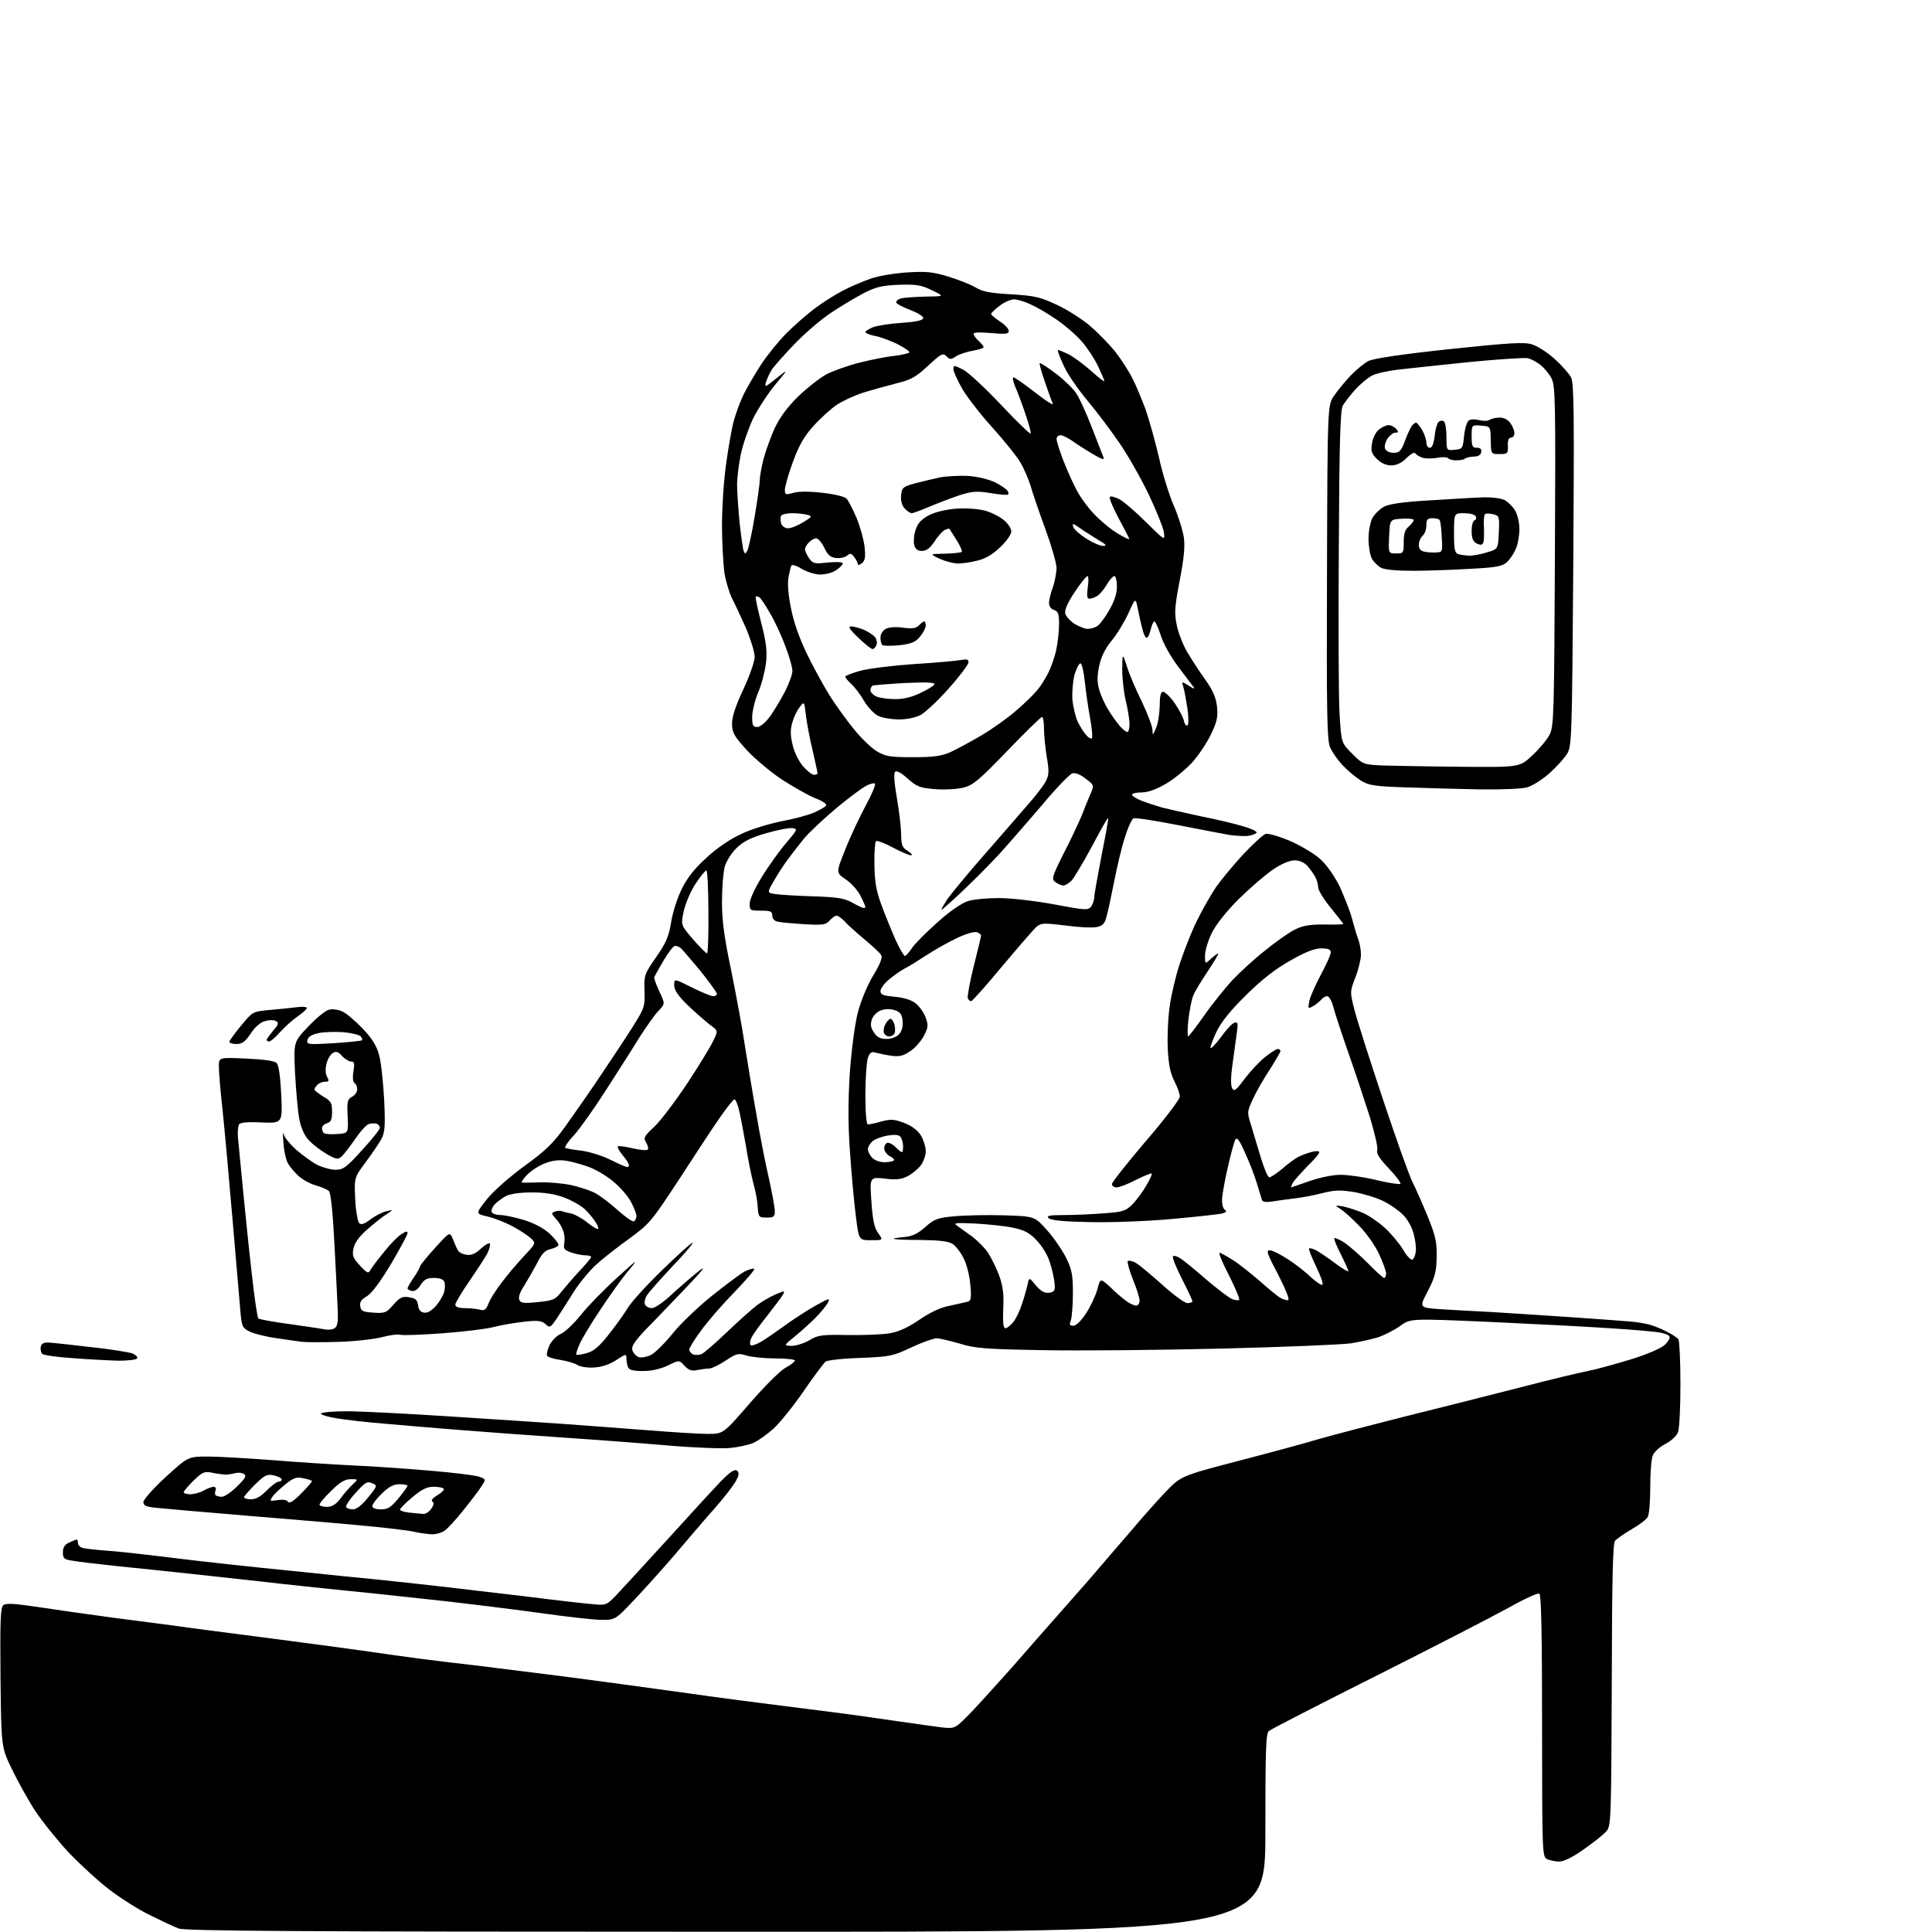 <?xml version="1.0" encoding="UTF-8" standalone="no"?>
<svg 
  version="1.1" 
  xmlns="http://www.w3.org/2000/svg" 
  xmlns:xlink="http://www.w3.org/1999/xlink" 
  xmlns:svg="http://www.w3.org/2000/svg"
  xmlns:rdf="http://www.w3.org/1999/02/22-rdf-syntax-ns#"
  xmlns:cc="http://creativecommons.org/ns#"
  xmlns:dc="http://purl.org/dc/elements/1.1/"
  viewBox="0 0 768 768"
  width="768"
  height="768"
>
<style>svg {background-color: white; }</style>"
<path stroke="none" fill="black" fill-rule="evenodd" d="M288.8,767.9C116.3,767.9 73.8,767.6 71.0,766.6C69.1,765.9 63.9,763.4 59.4,761.2C54.9,759.0 47.7,754.4 43.4,751.1C39.1,747.8 31.8,741.1 27.2,736.3C22.7,731.4 16.7,724.0 13.9,719.7C11.1,715.4 7.0,708.0 4.7,703.2C0.5,694.5 0.5,694.5 0.2,666.9C-0.0,643.9 0.2,639.1 1.3,638.1C2.5,637.2 5.6,637.4 15.7,638.9C22.8,640.0 35.7,641.8 44.5,643.0C53.3,644.1 65.0,645.7 70.5,646.4C76.0,647.2 93.1,649.4 108.5,651.4C123.9,653.4 141.0,655.7 146.5,656.5C152.0,657.3 161.7,658.7 168.0,659.5C174.3,660.3 183.3,661.4 188.0,661.9C192.7,662.5 208.9,664.5 224.0,666.4C239.1,668.4 257.8,670.9 265.5,672.0C273.2,673.1 289.9,675.4 302.5,677.0C315.1,678.6 329.3,680.4 334.0,681.0C338.7,681.6 348.6,683.0 356.0,684.1C363.4,685.2 371.8,686.3 374.6,686.7C379.7,687.2 379.7,687.2 386.3,680.4C389.9,676.6 397.4,668.3 403.0,662.0C408.5,655.7 415.2,648.0 417.9,645.0C420.6,642.0 427.2,634.4 432.7,628.2C438.1,621.9 445.8,612.9 449.9,608.2C453.9,603.4 460.0,596.6 463.3,593.1C469.5,586.7 469.5,586.7 492.0,580.8C504.4,577.6 519.1,573.6 524.8,571.9C530.4,570.3 545.7,566.3 558.8,563.0C571.8,559.8 592.2,554.6 604.0,551.6C615.8,548.5 628.1,545.6 631.2,545.0C634.3,544.4 642.0,542.3 648.2,540.4C655.0,538.3 660.5,535.9 661.9,534.5C663.2,533.2 664.0,531.8 663.6,531.2C663.3,530.6 661.3,529.9 659.2,529.6C657.2,529.3 648.5,528.5 640.0,528.0C631.5,527.4 610.1,526.3 592.6,525.5C560.7,524.1 560.7,524.1 556.7,527.0C554.5,528.6 550.6,530.6 548.1,531.5C545.6,532.3 540.6,533.4 537.0,534.0C533.4,534.5 510.0,535.5 485.0,536.1C460.0,536.7 428.0,537.0 414.0,536.7C391.7,536.3 387.6,536.0 381.5,534.1C377.7,533.0 373.5,532.0 372.3,532.0C371.1,532.0 366.6,533.6 362.3,535.6C354.9,539.1 353.8,539.3 342.0,539.8C335.0,540.0 328.9,540.7 328.1,541.3C327.4,542.0 323.4,547.2 319.4,553.1C315.4,558.9 310.0,565.6 307.5,567.9C304.9,570.2 301.3,572.8 299.4,573.6C297.5,574.4 293.4,575.3 290.2,575.6C287.1,575.9 275.9,575.5 265.5,574.6C255.1,573.7 236.6,572.3 224.5,571.5C212.4,570.7 193.9,569.3 183.5,568.5C173.1,567.7 159.1,566.5 152.5,565.9C145.9,565.4 137.5,564.4 133.8,563.8C130.1,563.2 127.3,562.3 127.6,561.9C127.9,561.4 132.5,561.0 137.8,561.0C143.1,561.0 161.2,561.9 178.0,563.0C194.8,564.1 215.2,565.4 223.5,566.0C231.8,566.6 246.7,567.7 256.8,568.5C266.9,569.3 277.9,570.0 281.3,570.0C287.5,570.0 287.5,570.0 297.9,558.0C303.6,551.4 310.0,545.0 312.1,543.8C314.3,542.6 316.0,541.3 316.0,540.8C316.0,540.4 312.6,540.0 308.4,540.0C304.2,540.0 299.0,539.5 296.9,538.9C293.4,537.8 292.8,538.0 288.4,540.9C285.8,542.6 282.9,544.0 282.0,544.0C281.0,544.0 278.9,544.3 277.3,544.6C274.9,545.1 273.8,544.7 272.1,542.9C270.0,540.6 270.0,540.6 265.5,542.8C262.5,544.2 259.1,545.0 255.6,545.0C251.6,545.0 250.1,544.6 249.6,543.4C249.3,542.5 249.0,541.0 249.0,539.9C249.0,538.1 248.7,538.2 244.9,540.7C242.3,542.4 239.3,543.4 236.2,543.6C233.6,543.8 230.6,543.3 229.5,542.6C228.4,541.9 225.4,541.0 222.8,540.6C220.2,540.2 217.8,539.5 217.5,539.0C217.2,538.4 217.6,536.6 218.4,534.8C219.3,533.0 221.3,530.9 223.0,530.2C224.6,529.5 228.2,526.1 230.9,522.7C233.6,519.3 240.0,512.7 245.2,508.0C253.4,500.5 254.0,500.1 250.0,504.9C247.5,507.8 242.5,514.8 238.8,520.4C235.1,525.9 231.3,532.2 230.4,534.3C229.5,536.3 228.9,538.2 229.1,538.5C229.4,538.7 231.2,538.5 233.2,537.9C235.9,537.2 238.2,535.3 241.8,530.7C244.5,527.3 248.0,522.5 249.5,520.0C251.0,517.5 257.2,510.7 263.3,504.8C269.5,498.8 274.8,494.0 275.3,494.0C275.8,494.0 272.3,498.2 267.5,503.2C262.7,508.3 258.1,513.5 257.3,514.7C256.4,516.0 256.0,517.7 256.4,518.5C256.7,519.3 257.9,520.0 259.1,520.0C260.3,520.0 263.9,517.6 267.4,514.2C270.8,511.1 275.6,507.0 278.0,505.1C281.0,502.8 279.1,505.2 272.5,512.1C267.0,517.8 259.9,525.3 256.6,528.6C252.1,533.4 250.9,535.2 251.4,536.8C251.8,538.0 253.0,539.2 254.0,539.5C255.0,539.8 257.2,539.4 258.8,538.6C260.4,537.8 264.2,534.0 267.3,530.2C270.4,526.3 277.4,519.6 283.0,515.1C288.5,510.7 294.4,506.3 296.1,505.4C297.8,504.6 299.4,504.1 299.8,504.4C300.1,504.8 296.5,508.9 291.8,513.8C287.1,518.6 281.2,525.4 278.7,528.9C276.1,532.4 274.0,535.8 274.0,536.5C274.0,537.2 274.7,538.0 275.5,538.4C276.3,538.7 277.8,538.7 278.8,538.3C279.7,538.0 284.3,534.0 289.0,529.5C293.7,525.0 299.1,520.2 301.1,518.7C303.0,517.3 306.3,515.4 308.4,514.5C311.9,513.0 312.1,513.0 311.2,514.7C310.6,515.7 307.8,519.4 305.0,523.0C302.1,526.6 299.3,530.5 298.7,531.8C298.1,533.0 298.0,534.3 298.4,534.7C298.7,535.1 300.5,534.5 302.3,533.5C304.1,532.5 308.4,529.5 312.0,526.9C315.6,524.3 321.1,520.7 324.4,518.9C329.6,516.0 330.1,515.9 329.1,517.8C328.5,519.0 326.3,521.7 324.2,523.8C322.2,525.8 318.5,529.2 316.0,531.2C311.5,534.9 311.5,534.9 314.7,535.0C316.4,535.0 319.6,534.0 321.7,532.8C325.1,530.7 326.7,530.5 337.0,530.7C343.3,530.8 350.9,530.5 353.7,530.0C357.3,529.4 361.1,527.6 365.5,524.6C369.9,521.6 373.9,519.7 377.8,519.0C380.9,518.3 384.1,517.6 384.9,517.4C386.0,517.0 386.2,515.5 385.7,510.5C385.4,507.0 384.2,502.3 383.0,500.1C381.9,497.8 379.9,495.3 378.7,494.5C377.0,493.4 373.4,493.0 365.6,492.9C359.7,492.9 355.0,492.7 355.2,492.4C355.5,492.2 357.5,491.9 359.8,491.7C362.8,491.4 365.0,490.3 367.9,487.7C371.4,484.6 372.6,484.1 379.3,483.5C383.4,483.1 392.3,482.9 399.0,483.1C411.3,483.5 411.3,483.5 416.2,489.0C418.9,492.0 422.3,497.0 423.8,500.0C426.1,504.7 426.5,506.8 426.5,514.0C426.5,518.7 426.1,523.5 425.7,524.8C425.0,526.6 425.2,527.0 426.7,527.0C427.8,527.0 429.8,525.0 431.7,522.1C433.5,519.4 435.5,515.1 436.2,512.6C437.4,508.0 437.4,508.0 441.5,511.8C443.7,514.0 446.6,516.4 448.0,517.4C449.3,518.3 451.0,519.0 451.7,519.0C452.4,519.0 453.0,518.1 453.0,517.0C453.0,515.9 451.8,512.1 450.3,508.5C448.9,504.9 448.0,501.7 448.3,501.3C448.7,501.0 450.0,501.2 451.3,501.9C452.5,502.5 457.2,506.4 461.8,510.5C466.3,514.6 470.9,518.0 472.0,518.0C473.1,518.0 474.0,517.7 474.0,517.3C474.0,516.8 472.1,512.8 469.8,508.3C467.5,503.8 465.9,499.8 466.3,499.4C466.6,499.0 468.0,499.4 469.2,500.2C470.5,501.0 475.2,504.9 479.7,508.8C484.2,512.6 488.8,516.1 490.0,516.5C491.2,516.9 492.4,517.0 492.6,516.7C492.9,516.4 491.1,512.1 488.6,507.1C486.0,502.1 484.3,498.0 484.8,498.0C485.2,498.0 487.6,499.3 490.1,500.9C492.5,502.4 497.1,506.1 500.4,508.9C503.6,511.8 507.3,514.8 508.6,515.7C509.9,516.5 511.4,517.0 512.1,516.8C512.7,516.6 511.1,512.6 508.1,506.7C503.8,498.6 503.2,497.0 504.7,497.0C505.7,497.0 509.0,498.6 512.0,500.6C515.0,502.5 519.2,505.8 521.2,507.8C523.3,509.7 525.3,511.0 525.7,510.7C526.1,510.3 524.9,507.0 523.1,503.3C521.4,499.7 520.1,496.6 520.4,496.3C520.6,496.0 521.9,496.4 523.2,497.0C524.4,497.7 527.9,500.0 530.8,502.2C533.6,504.3 536.0,505.7 536.0,505.3C536.0,504.9 534.6,501.8 533.0,498.6C531.3,495.3 530.2,492.5 530.4,492.2C530.7,492.0 532.4,492.7 534.2,493.8C536.0,495.0 540.2,498.6 543.5,501.9C546.8,505.3 549.8,508.0 550.2,508.0C550.6,508.0 551.0,507.2 551.0,506.2C551.0,505.3 549.7,501.7 548.1,498.3C546.5,494.9 543.0,490.0 540.3,487.3C537.7,484.6 534.4,481.6 533.0,480.7C530.5,479.0 530.5,479.0 534.0,479.6C535.9,480.0 539.3,481.1 541.7,482.1C544.0,483.1 548.0,485.8 550.5,488.1C553.1,490.5 556.3,494.3 557.7,496.7C559.1,499.1 560.7,500.9 561.4,500.7C562.0,500.5 562.6,499.1 562.8,497.5C563.0,495.9 562.6,492.7 561.9,490.3C561.3,487.8 559.4,484.5 557.7,482.9C556.1,481.2 552.6,478.8 550.0,477.5C547.4,476.2 542.2,474.6 538.5,473.9C532.9,473.0 530.8,473.0 525.6,474.3C522.3,475.2 517.2,476.1 514.5,476.4C511.8,476.7 507.8,477.3 505.8,477.6C503.1,478.0 501.9,477.8 501.6,476.9C501.4,476.1 500.4,473.0 499.5,470.0C498.6,467.0 496.5,461.6 494.8,458.0C492.7,453.2 491.7,451.9 491.1,453.0C490.6,453.8 489.3,458.6 488.2,463.5C487.0,468.4 486.0,474.2 485.8,476.3C485.7,478.6 486.1,480.4 486.9,480.9C487.8,481.5 487.5,481.9 485.8,482.4C484.6,482.7 475.4,483.7 465.5,484.6C455.5,485.5 441.0,486.0 432.8,485.8C422.8,485.6 417.7,485.1 416.8,484.2C415.9,483.3 417.1,483.0 423.0,483.0C427.1,483.0 434.2,482.7 438.8,482.3C446.3,481.8 447.5,481.4 450.1,478.8C451.7,477.2 454.2,473.8 455.6,471.4C457.1,468.9 458.1,466.7 457.8,466.5C457.6,466.3 454.8,467.4 451.6,469.0C448.4,470.7 444.9,472.0 443.9,472.0C442.8,472.0 442.0,471.4 442.0,470.7C442.0,470.0 448.1,462.3 455.5,453.6C463.0,444.9 469.0,437.0 469.0,435.9C469.0,434.8 468.0,432.0 466.8,429.7C465.2,426.6 464.5,423.1 464.2,416.8C464.0,412.0 464.3,404.4 465.0,399.9C465.6,395.4 467.4,387.8 469.0,383.0C470.6,378.2 473.5,370.7 475.6,366.4C477.7,362.1 481.2,355.9 483.4,352.6C485.7,349.4 490.6,343.5 494.4,339.4C498.2,335.4 502.1,331.8 503.1,331.5C504.1,331.2 508.3,332.4 512.6,334.2C516.8,336.0 522.2,339.2 524.6,341.3C527.4,343.8 530.2,347.8 532.5,352.3C534.3,356.3 536.6,362.0 537.4,365.0C538.2,368.0 539.3,371.8 539.9,373.3C540.5,374.9 541.0,377.6 541.0,379.5C541.0,381.3 540.0,385.4 538.8,388.5C536.6,394.2 536.6,394.3 538.4,401.4C539.4,405.3 544.5,421.3 549.7,436.9C554.9,452.5 560.2,467.4 561.5,469.9C562.8,472.5 565.5,478.6 567.5,483.5C570.6,491.1 571.2,493.6 571.1,499.5C571.0,505.5 570.5,507.5 567.6,513.2C564.1,519.8 564.1,519.8 572.3,520.4C576.8,520.7 585.7,521.2 592.0,521.5C598.3,521.9 613.0,522.8 624.5,523.6C636.0,524.4 647.1,525.2 649.0,525.4C650.9,525.6 653.9,526.1 655.5,526.5C657.1,526.9 660.3,528.2 662.5,529.3C664.7,530.4 666.8,531.8 667.2,532.4C667.6,533.0 668.0,541.0 668.0,550.2C668.0,559.4 667.6,568.0 667.0,569.4C666.5,570.8 664.3,572.8 662.0,574.0C659.7,575.2 657.5,577.2 657.0,578.6C656.4,580.0 656.0,585.6 656.0,591.1C656.0,596.6 655.6,602.0 655.0,603.0C654.5,604.0 651.6,606.2 648.6,607.9C645.7,609.6 642.7,611.7 642.0,612.5C641.1,613.5 640.8,628.1 640.7,669.8C640.5,724.3 640.4,725.9 638.5,728.0C637.4,729.3 633.4,732.5 629.6,735.1C625.2,738.3 621.6,740.0 619.8,740.0C618.2,740.0 616.0,739.5 614.9,739.0C613.1,738.0 613.0,736.3 613.0,686.0C613.0,650.7 612.7,633.9 611.9,633.5C611.4,633.1 605.9,635.6 599.7,639.1C593.5,642.5 569.9,654.7 547.2,666.1C524.5,677.5 505.2,687.4 504.4,688.1C503.2,689.1 503.0,695.6 503.0,728.6C503.0,768.0 503.0,768.0 288.8,767.9zM238.5,643.9C235.2,643.8 225.5,642.7 217.0,641.5C208.5,640.3 190.9,638.1 178.0,636.6C165.1,635.2 147.8,633.3 139.5,632.5C131.2,631.7 118.4,630.3 111.0,629.5C103.6,628.6 89.0,627.1 78.5,625.9C68.0,624.8 53.4,623.2 46.0,622.5C38.6,621.7 30.8,620.8 28.8,620.4C25.5,619.9 25.0,619.5 25.0,617.1C25.0,615.1 25.7,614.0 27.5,613.2C28.9,612.5 30.3,612.0 30.5,612.0C30.8,612.0 31.0,612.7 31.0,613.5C31.0,614.3 32.0,615.2 33.2,615.4C34.5,615.7 39.1,616.2 43.5,616.5C47.9,616.8 60.0,618.2 70.5,619.5C81.0,620.8 101.2,623.0 115.5,624.4C129.8,625.9 145.8,627.5 151.0,628.0C156.2,628.5 166.6,629.7 174.0,630.5C181.4,631.4 197.2,633.2 209.0,634.6C220.8,636.1 232.9,637.5 235.8,637.7C240.8,638.2 241.2,638.0 244.8,634.3C246.8,632.2 256.4,621.7 266.2,611.0C275.9,600.3 285.6,589.7 287.9,587.5C290.8,584.7 292.3,583.9 293.1,584.7C293.9,585.5 293.7,586.6 292.6,588.6C291.8,590.2 288.2,594.9 284.6,599.0C280.9,603.1 273.8,611.5 268.6,617.6C263.4,623.7 255.8,632.1 251.8,636.3C244.5,644.0 244.5,644.0 238.5,643.9zM171.5,609.9C169.9,609.8 166.7,609.4 164.6,608.9C162.5,608.4 153.5,607.3 144.6,606.5C135.7,605.6 114.8,603.9 98.0,602.5C81.2,601.1 65.1,599.7 62.3,599.4C58.1,599.0 57.0,598.5 57.0,597.1C57.0,596.1 61.0,591.6 65.9,587.1C74.8,579.0 74.8,579.0 82.7,579.0C87.0,579.0 98.4,579.7 108.0,580.4C117.6,581.2 131.8,582.1 139.5,582.5C147.2,582.8 161.3,583.8 170.8,584.6C180.4,585.4 189.3,586.5 190.7,587.1C193.2,588.0 193.2,588.1 191.4,590.8C190.5,592.3 187.3,596.5 184.3,600.2C181.4,603.9 178.0,607.6 176.8,608.4C175.6,609.3 173.2,610.0 171.5,609.9zM168.2,601.8C169.1,601.9 170.6,601.0 171.4,599.8C172.5,598.3 172.6,597.4 171.9,596.9C171.2,596.5 172.0,595.5 173.8,594.4C175.5,593.4 176.7,592.3 176.4,591.8C176.1,591.4 174.3,591.0 172.4,591.0C169.7,591.0 167.7,592.0 163.9,595.2C161.2,597.4 159.0,599.7 159.0,600.1C159.0,600.5 160.7,601.1 162.8,601.3C164.8,601.5 167.3,601.7 168.2,601.8zM140.3,600.0C141.7,600.0 143.9,598.3 146.3,595.3C150.1,590.6 150.1,590.5 147.9,589.6C146.0,588.7 145.2,589.2 141.4,593.4C139.0,596.0 137.3,598.6 137.6,599.1C137.9,599.6 139.1,600.0 140.3,600.0zM151.4,600.0C154.2,600.0 155.4,599.2 158.4,595.6C160.4,593.2 162.0,590.9 162.0,590.6C162.0,590.3 160.6,590.0 158.8,590.0C156.4,590.0 154.6,591.0 151.8,593.7C149.7,595.7 148.0,598.0 148.0,598.7C148.0,599.5 149.3,600.0 151.4,600.0zM129.9,599.0C132.0,599.0 133.5,598.1 135.5,595.5C136.9,593.5 139.1,591.1 140.3,590.0C142.4,588.0 142.4,588.0 139.4,588.0C137.1,588.0 135.1,589.2 131.7,592.6C129.1,595.1 127.0,597.6 127.0,598.1C127.0,598.6 128.3,599.0 129.9,599.0zM119.8,593.6C122.3,591.1 124.2,588.9 124.0,588.7C123.7,588.4 122.1,587.9 120.4,587.6C117.9,587.0 116.6,587.5 113.5,590.0C111.4,591.7 109.0,593.9 108.3,595.0C107.1,596.8 107.2,596.8 110.4,596.3C112.5,596.0 114.0,596.2 114.5,597.0C115.0,597.8 116.7,596.8 119.8,593.6zM99.8,596.0C101.7,596.0 103.7,594.9 106.0,592.5C107.9,590.6 110.0,589.0 110.7,589.0C111.4,589.0 112.0,588.6 112.0,588.1C112.0,587.6 110.6,586.9 108.9,586.5C106.2,585.9 105.3,586.3 101.4,590.1C99.0,592.5 97.0,594.8 97.0,595.2C97.0,595.6 98.3,596.0 99.8,596.0zM88.2,595.0C89.2,595.0 91.9,593.2 94.2,590.9C97.6,587.6 98.1,586.7 96.9,585.9C96.1,585.4 94.6,585.3 93.5,585.6C92.4,585.9 90.6,586.2 89.5,586.2C88.4,586.1 86.0,585.8 84.2,585.4C81.2,584.8 80.4,585.2 76.9,588.6C74.8,590.7 73.0,592.8 73.0,593.2C73.0,593.6 74.2,594.0 75.8,594.0C77.3,593.9 79.6,593.3 81.0,592.5C82.4,591.7 84.1,591.1 84.9,591.0C85.6,591.0 86.0,591.6 85.7,592.4C85.4,593.2 85.4,594.1 85.7,594.4C86.1,594.7 87.2,595.0 88.2,595.0zM47.2,540.9C43.5,540.8 35.4,540.4 29.1,539.9C22.9,539.5 17.3,538.7 16.8,538.2C16.3,537.7 16.0,536.4 16.2,535.4C16.5,534.0 17.4,533.6 19.5,533.7C21.2,533.8 28.7,534.6 36.2,535.5C43.8,536.3 51.1,537.5 52.6,538.0C54.0,538.6 54.8,539.4 54.5,540.0C54.2,540.5 50.9,540.9 47.2,540.9zM135.0,533.4C128.7,533.6 121.9,533.6 120.0,533.4C118.1,533.1 113.4,532.5 109.6,531.9C105.8,531.4 101.2,530.2 99.4,529.4C96.4,527.9 96.1,527.4 95.6,521.7C95.3,518.3 93.9,502.0 92.5,485.5C91.1,469.0 89.3,449.2 88.5,441.5C87.6,433.8 87.0,425.9 87.0,423.9C87.0,420.3 87.0,420.3 97.8,420.8C104.7,421.1 109.0,421.7 109.9,422.5C110.8,423.4 111.4,427.4 111.8,435.2C112.3,446.5 112.3,446.5 104.0,446.2C98.4,445.9 95.5,446.2 95.0,447.0C94.6,447.7 94.4,450.1 94.6,452.3C94.8,454.6 95.7,463.9 96.6,473.0C97.5,482.1 99.0,497.1 100.1,506.4C101.1,515.7 102.3,523.7 102.7,524.1C103.1,524.5 108.9,525.5 115.5,526.4C122.1,527.3 128.4,528.3 129.5,528.5C130.6,528.7 132.2,528.5 133.0,528.0C134.1,527.3 134.4,525.6 134.3,521.8C134.2,518.9 133.6,507.1 133.0,495.5C132.3,481.7 131.5,474.1 130.7,473.4C130.0,472.8 127.7,471.8 125.5,471.2C123.3,470.6 120.3,468.9 118.7,467.5C117.2,466.1 115.3,463.9 114.6,462.7C113.8,461.5 112.9,457.8 112.7,454.5C112.4,451.2 112.4,449.5 112.7,450.7C112.9,451.9 115.2,454.8 117.8,457.1C120.4,459.3 124.2,462.1 126.2,463.1C128.3,464.1 131.5,465.0 133.4,465.0C136.4,465.0 137.7,464.1 143.9,457.2C147.8,453.0 151.0,449.0 151.0,448.3C151.0,447.7 150.4,447.0 149.8,446.7C149.1,446.5 147.7,446.5 146.7,446.8C145.7,447.0 143.2,449.8 141.1,452.9C138.9,456.0 136.5,459.2 135.6,459.9C134.3,461.0 133.4,460.8 129.8,458.7C127.4,457.3 124.3,454.9 122.8,453.3C121.0,451.4 119.7,448.5 119.0,445.0C118.4,442.0 117.7,433.8 117.3,426.8C116.7,414.2 116.7,414.2 122.5,408.1C125.7,404.7 129.4,401.7 130.7,401.4C132.0,401.0 134.3,401.3 135.9,402.0C137.5,402.6 141.1,405.7 144.1,408.8C148.0,412.9 149.7,415.7 150.7,419.4C151.5,422.2 152.3,430.1 152.7,437.0C153.2,447.3 153.0,450.1 151.7,452.6C150.9,454.2 148.0,458.4 145.5,461.8C140.8,468.1 140.8,468.1 141.2,476.6C141.4,481.2 142.2,485.6 142.8,486.2C143.6,487.0 144.8,486.6 147.3,484.7C149.2,483.3 152.0,481.8 153.6,481.5C156.5,480.8 156.5,480.8 153.5,482.8C151.8,483.8 148.4,486.6 145.8,488.9C142.6,491.7 140.9,494.2 140.5,496.4C139.9,499.1 140.4,500.2 143.1,503.1C146.1,506.3 146.4,506.4 147.4,504.6C148.0,503.6 150.4,500.4 152.8,497.5C155.2,494.5 158.2,491.4 159.6,490.6C161.3,489.4 162.0,489.3 162.0,490.2C162.0,490.8 159.0,496.4 155.4,502.5C151.1,509.7 147.7,514.2 145.8,515.3C143.7,516.5 142.9,517.6 143.2,519.2C143.5,521.2 144.2,521.5 148.4,521.8C153.0,522.1 153.6,521.9 156.4,518.6C159.0,515.7 160.0,515.2 162.7,515.7C165.2,516.1 165.9,516.7 166.2,518.9C166.4,520.7 167.2,521.6 168.6,521.8C170.0,522.0 171.6,521.0 173.4,519.0C174.8,517.3 176.3,514.8 176.6,513.4C176.9,512.1 177.0,510.3 176.6,509.5C176.3,508.6 174.7,508.0 172.5,508.0C169.7,508.0 168.6,508.6 167.2,510.8C166.2,512.5 164.8,513.4 163.8,513.2C162.8,513.0 162.0,512.5 162.0,512.2C162.0,511.8 163.1,509.8 164.5,507.8C165.9,505.8 167.0,503.7 167.0,503.3C167.1,502.9 169.7,499.6 173.0,496.0C178.8,489.6 178.8,489.6 180.0,492.5C180.7,494.2 181.5,496.2 182.0,497.0C182.4,497.8 183.9,498.6 185.5,498.8C187.4,499.1 189.1,498.3 191.1,496.4C192.7,494.9 194.3,494.0 194.7,494.3C195.0,494.7 194.6,496.5 193.7,498.3C192.8,500.0 189.5,505.0 186.5,509.4C183.5,513.7 181.0,517.9 181.0,518.6C181.0,519.5 182.2,520.0 184.8,520.0C186.8,520.0 189.5,520.3 190.7,520.6C192.5,521.1 193.2,520.7 194.1,518.4C194.6,516.8 197.0,513.0 199.3,510.0C201.5,507.0 205.6,502.2 208.3,499.3C213.1,494.2 213.1,494.2 211.0,492.2C209.9,491.2 206.6,489.0 203.8,487.5C201.0,486.0 196.5,484.2 193.9,483.6C189.0,482.5 189.0,482.5 193.4,476.9C195.9,473.7 202.1,468.2 208.2,463.7C216.7,457.6 219.9,454.5 224.7,447.8C228.0,443.2 234.0,434.6 238.1,428.5C242.2,422.4 248.0,413.7 251.0,409.0C256.2,400.7 256.4,400.3 256.2,394.0C256.0,387.7 256.1,387.3 260.8,380.5C264.8,374.8 265.9,372.2 266.8,366.5C267.4,362.7 269.3,356.8 271.0,353.4C273.1,349.1 276.1,345.2 280.8,341.0C284.7,337.3 290.3,333.5 294.5,331.6C298.3,329.7 305.6,327.5 310.5,326.5C315.4,325.6 321.4,324.0 323.6,323.0C325.9,322.0 328.0,320.8 328.4,320.2C328.7,319.6 327.0,318.4 324.3,317.4C321.7,316.4 315.7,313.0 311.0,310.0C306.3,306.9 299.9,301.5 296.7,298.0C291.7,292.5 291.0,291.1 291.0,287.6C291.0,284.8 292.5,280.4 295.5,274.0C298.0,268.6 300.0,263.0 300.0,261.1C300.0,259.3 298.4,254.1 296.5,249.6C294.5,245.2 292.1,239.9 291.0,237.9C290.0,235.9 288.6,231.4 288.0,227.9C287.5,224.4 287.0,215.8 287.0,208.8C287.0,201.8 287.7,191.0 288.6,184.8C289.4,178.6 290.8,170.8 291.6,167.6C292.5,164.3 294.3,159.4 295.7,156.6C297.1,153.8 300.2,148.5 302.6,144.8C305.0,141.2 309.5,135.6 312.6,132.5C315.7,129.4 320.9,124.8 324.3,122.3C327.7,119.8 332.7,116.7 335.5,115.3C338.2,113.9 342.9,111.9 346.0,110.8C349.0,109.7 355.6,108.6 360.6,108.3C368.2,107.8 370.9,108.1 376.8,109.9C380.8,111.1 385.6,113.0 387.7,114.2C390.6,116.0 393.6,116.5 402.1,117.0C411.6,117.6 413.6,118.1 420.4,121.3C424.6,123.3 430.5,127.1 433.5,129.7C436.5,132.3 441.0,136.9 443.4,139.9C445.8,143.0 448.9,147.8 450.2,150.5C451.6,153.2 453.9,158.8 455.4,162.8C456.8,166.9 459.2,175.4 460.7,181.8C462.1,188.3 464.8,196.9 466.6,201.0C468.4,205.1 470.2,210.9 470.6,213.7C471.1,217.4 470.6,222.3 468.9,231.0C466.9,241.5 466.8,243.8 467.8,248.6C468.4,251.6 470.3,256.5 472.0,259.3C473.7,262.2 476.9,267.1 479.2,270.3C482.3,274.7 483.4,277.4 483.8,281.1C484.2,285.2 483.7,287.1 481.2,292.3C479.5,295.7 476.2,300.6 473.8,303.2C471.4,305.8 466.8,309.6 463.6,311.5C459.6,313.8 456.4,315.0 453.8,315.0C451.7,315.0 450.0,315.4 450.0,315.9C450.0,316.4 451.7,317.5 453.8,318.3C455.8,319.1 459.5,320.3 461.9,321.0C464.3,321.6 471.3,323.2 477.4,324.5C483.5,325.7 491.1,327.5 494.3,328.5C497.4,329.4 499.8,330.5 499.5,331.0C499.3,331.4 497.9,332.0 496.5,332.2C495.1,332.5 491.6,332.3 488.7,331.9C485.9,331.4 476.4,329.6 467.8,327.9C459.1,326.2 451.4,325.0 450.6,325.3C449.9,325.6 448.3,329.1 447.1,333.1C445.8,337.0 444.0,344.8 442.9,350.4C441.8,355.9 440.5,362.2 439.9,364.2C439.2,367.1 438.4,368.0 436.0,368.5C434.4,368.9 428.7,368.6 423.5,367.9C414.6,366.8 413.8,366.9 411.8,368.6C410.7,369.7 404.6,376.7 398.3,384.2C392.0,391.8 386.5,398.0 386.0,398.0C385.6,398.0 385.0,397.4 384.7,396.8C384.5,396.1 385.5,390.3 387.1,384.0C388.7,377.7 390.0,372.2 390.0,371.9C390.0,371.5 389.3,370.9 388.4,370.6C387.4,370.2 383.9,371.2 380.4,372.9C377.0,374.5 371.5,377.6 368.3,379.7C365.1,381.8 361.3,384.2 359.8,384.9C358.3,385.7 355.5,387.6 353.6,389.2C351.6,390.8 350.0,393.0 350.0,393.9C350.0,395.4 351.0,395.8 355.5,396.2C358.9,396.5 362.1,397.4 363.8,398.7C365.3,399.8 367.1,402.3 367.9,404.3C369.1,407.6 369.0,408.3 367.3,411.7C366.2,413.8 363.8,416.6 361.9,417.8C359.2,419.7 357.6,420.1 354.5,419.7C352.3,419.4 349.5,418.8 348.3,418.5C346.5,417.9 345.8,418.3 345.0,420.5C344.5,421.9 344.0,428.5 344.0,435.1C344.0,442.2 344.4,447.0 345.0,447.0C345.5,447.0 348.0,446.5 350.4,445.8C354.1,444.8 355.5,444.9 359.5,446.4C362.5,447.6 364.8,449.3 366.1,451.4C367.1,453.1 368.0,455.9 368.0,457.6C368.0,459.3 367.1,461.9 365.9,463.4C364.8,464.8 362.4,466.8 360.7,467.6C358.4,468.8 356.2,469.1 351.7,468.5C345.7,467.9 345.7,467.9 346.4,477.7C346.9,485.1 347.6,488.2 349.1,490.2C351.1,493.0 351.1,493.0 346.2,493.0C341.4,493.0 341.4,493.0 340.2,483.3C339.5,478.0 338.5,466.7 337.9,458.2C337.1,447.2 337.1,438.4 337.8,426.7C338.5,417.1 339.8,407.2 341.0,402.5C342.2,397.9 344.7,391.8 347.1,387.8C349.8,383.4 350.9,380.6 350.3,379.7C349.9,378.9 346.8,376.0 343.5,373.3C340.2,370.5 336.6,367.3 335.6,366.1C334.5,365.0 333.2,364.0 332.6,364.0C331.9,364.0 330.7,364.9 329.8,365.9C328.4,367.6 327.2,367.8 319.8,367.4C315.3,367.1 310.5,366.7 309.2,366.4C307.8,366.1 307.0,365.2 307.0,364.0C307.0,362.3 306.3,362.0 302.5,362.0C298.2,362.0 298.0,361.9 298.0,359.2C298.0,357.6 300.1,353.0 302.9,348.5C305.6,344.1 310.0,338.0 312.6,335.0C317.0,329.8 317.2,329.5 315.0,329.2C313.8,329.0 309.1,329.9 304.6,331.2C298.7,332.9 295.6,334.4 292.9,337.0C290.8,339.0 288.8,342.2 288.1,344.5C287.5,346.7 287.0,353.0 287.0,358.5C287.0,366.1 287.9,372.6 290.6,385.5C292.5,394.9 295.0,408.1 296.0,415.0C297.1,421.9 299.1,434.2 300.6,442.5C302.0,450.8 304.2,462.3 305.6,468.2C306.9,474.1 308.0,480.0 308.0,481.4C308.0,483.7 307.6,484.0 304.8,484.0C301.6,484.0 301.5,483.8 301.2,479.7C301.1,477.4 300.3,473.2 299.5,470.5C298.8,467.8 297.4,461.2 296.6,456.0C295.7,450.8 294.5,444.4 293.9,441.8C293.3,439.1 292.4,437.0 292.0,437.0C291.5,437.0 288.9,440.3 286.2,444.2C283.4,448.2 276.1,459.3 269.9,468.9C259.0,485.5 258.2,486.5 250.1,492.4C245.5,495.7 239.5,500.4 236.9,502.8C234.3,505.2 230.2,510.1 227.9,513.8C225.6,517.5 222.6,522.2 221.2,524.3C218.8,527.8 218.6,527.9 216.9,526.4C215.4,525.0 213.8,524.8 208.4,525.4C204.8,525.8 199.3,526.7 196.3,527.5C193.3,528.3 184.1,529.4 175.9,530.0C167.7,530.6 160.2,530.9 159.2,530.6C158.2,530.3 155.0,530.7 152.0,531.5C149.0,532.3 141.3,533.2 135.0,533.4zM399.7,528.0C400.3,528.0 401.8,526.8 402.9,525.4C404.0,524.0 405.5,520.8 406.3,518.2C407.2,515.6 408.1,512.2 408.5,510.6C409.1,507.7 409.1,507.7 411.8,511.0C413.8,513.3 415.2,514.1 417.0,513.9C419.2,513.5 419.5,513.1 419.2,510.0C419.0,508.1 418.2,504.3 417.3,501.7C416.5,499.0 414.2,495.2 412.1,493.1C409.4,490.1 407.2,489.0 403.0,488.1C400.0,487.4 393.2,486.7 388.0,486.4C380.0,486.0 378.8,486.1 380.4,487.2C381.4,487.9 384.1,489.9 386.4,491.5C388.6,493.2 391.5,496.1 392.7,497.9C393.9,499.7 395.9,503.7 397.1,506.8C398.7,511.3 399.1,514.2 398.8,520.2C398.6,525.8 398.8,528.0 399.7,528.0zM213.8,517.6C219.8,517.0 220.8,516.6 223.0,513.7C224.4,512.0 227.6,508.2 230.2,505.4C232.9,502.6 235.0,500.0 235.0,499.7C235.0,499.3 233.9,499.0 232.6,499.0C231.4,499.0 228.8,498.5 227.1,497.9C224.3,496.9 223.9,496.4 224.3,494.2C224.6,492.8 224.4,490.5 223.8,489.1C223.3,487.6 222.0,485.5 220.9,484.4C219.2,482.5 219.1,482.2 220.4,481.7C221.3,481.3 222.6,481.2 223.2,481.4C223.9,481.7 225.7,482.1 227.1,482.4C228.5,482.7 231.4,484.3 233.5,486.0C235.6,487.7 237.5,488.8 237.8,488.5C238.1,488.3 237.5,486.9 236.6,485.6C235.7,484.2 233.8,481.9 232.3,480.5C230.7,479.1 227.1,477.1 224.2,476.0C220.7,474.7 216.5,474.0 211.4,474.0C206.9,474.0 202.8,474.6 201.2,475.4C199.7,476.2 197.7,477.7 196.6,478.8C195.6,480.0 195.1,481.4 195.5,481.9C195.8,482.5 197.4,483.0 199.0,483.0C200.5,483.0 204.7,483.9 208.4,485.0C212.5,486.3 216.2,488.3 218.5,490.4C220.4,492.2 222.0,494.2 222.0,494.8C222.0,495.4 220.6,496.1 219.0,496.5C216.6,497.0 215.4,498.3 213.4,502.3C211.9,505.1 209.6,509.1 208.3,511.2C206.8,513.4 206.0,515.6 206.4,516.6C206.9,518.0 208.0,518.2 213.8,517.6zM252.0,485.5C252.6,485.1 253.0,484.2 253.0,483.4C253.0,482.6 252.1,480.2 251.0,478.1C250.0,476.0 247.0,472.4 244.4,470.2C241.9,467.9 237.4,465.2 234.4,464.0C231.4,462.9 227.2,461.7 225.0,461.4C222.3,461.0 219.5,461.3 216.7,462.4C214.3,463.3 211.1,465.4 209.5,467.0C207.9,468.7 207.0,470.1 207.6,470.1C208.1,470.2 211.3,470.1 214.7,470.0C218.1,469.9 223.5,470.4 226.7,471.0C229.9,471.7 234.2,473.1 236.3,474.1C238.4,475.2 242.5,478.3 245.6,481.1C248.6,483.8 251.5,485.8 252.0,485.5zM513.2,472.0C513.4,472.0 516.6,470.9 520.5,469.5C524.6,468.1 529.8,467.0 532.9,467.0C535.8,467.0 542.3,467.9 547.2,469.1C552.1,470.3 556.4,470.9 556.7,470.6C557.0,470.3 555.0,467.5 552.1,464.5C548.4,460.6 547.0,458.5 547.5,457.1C547.8,456.1 546.4,450.2 544.5,443.9C542.5,437.6 538.7,426.2 536.0,418.5C533.3,410.8 530.6,402.6 530.0,400.2C529.4,397.9 528.3,396.0 527.6,396.0C526.8,396.0 525.7,396.7 525.0,397.6C524.2,398.4 522.8,399.6 521.7,400.1C520.0,401.1 519.9,400.9 520.5,397.8C520.9,396.0 523.0,391.3 525.1,387.4C527.2,383.5 529.0,379.5 529.0,378.6C529.0,377.4 528.0,377.0 525.2,377.0C522.6,377.0 518.9,378.4 513.0,381.8C507.1,385.1 501.8,389.2 495.4,395.5C489.1,401.7 485.4,406.3 483.5,410.3C482.0,413.5 481.0,416.3 481.2,416.6C481.5,416.9 483.4,414.9 485.4,412.2C487.4,409.4 489.7,406.9 490.6,406.6C492.0,406.1 492.2,406.6 491.7,410.2C491.4,412.6 490.6,418.2 490.0,422.7C489.2,428.0 489.2,431.5 489.8,432.6C490.6,434.0 491.3,433.5 494.8,428.8C497.1,425.8 500.7,421.9 502.9,420.2C505.1,418.4 507.4,417.0 507.9,417.0C508.5,417.0 509.0,417.4 509.0,417.8C509.0,418.2 507.1,421.5 504.8,425.1C502.4,428.7 499.4,433.9 498.1,436.8C495.7,441.9 495.7,442.1 497.3,447.2C498.2,450.1 499.9,456.0 501.2,460.2C502.5,464.5 504.0,468.0 504.6,468.0C505.2,468.0 507.4,466.5 509.6,464.7C511.7,462.8 514.6,460.7 515.9,460.0C517.2,459.3 519.6,458.4 521.1,458.0C522.7,457.5 524.2,457.5 524.4,457.9C524.7,458.3 522.6,460.8 519.8,463.5C517.1,466.3 514.4,469.3 513.9,470.2C513.4,471.2 513.1,472.0 513.2,472.0zM249.2,463.9C249.7,464.0 250.0,463.6 250.0,463.1C250.0,462.6 248.9,460.8 247.5,459.2C246.2,457.6 245.3,456.0 245.6,455.7C245.9,455.4 248.6,455.8 251.6,456.5C254.6,457.2 257.3,457.4 257.6,456.9C257.8,456.5 257.5,455.2 256.8,454.1C255.7,452.3 256.1,451.6 260.2,447.8C262.7,445.4 268.6,437.6 273.3,430.5C278.0,423.4 282.6,415.8 283.6,413.6C285.5,409.7 285.5,409.7 282.0,407.2C280.1,405.7 276.1,402.2 273.2,399.4C269.5,395.8 268.0,393.5 268.0,391.6C268.0,389.0 268.0,389.0 275.0,392.5C278.8,394.4 282.6,396.0 283.5,396.0C284.3,396.0 285.0,395.6 285.0,395.1C285.0,394.6 282.0,390.4 278.3,385.8C274.5,381.3 271.1,377.2 270.5,376.8C270.0,376.4 269.0,376.0 268.3,376.0C267.7,376.0 265.7,378.6 263.8,381.8C262.0,384.9 260.3,387.9 260.1,388.4C259.9,388.8 260.8,391.4 262.1,394.1C264.4,399.0 264.4,399.0 261.8,401.8C260.3,403.3 257.0,408.0 254.3,412.2C251.7,416.5 245.7,425.8 241.1,433.0C236.5,440.2 230.8,448.3 228.4,451.0C225.9,453.6 224.3,456.1 224.7,456.3C225.2,456.5 228.0,457.1 231.1,457.4C234.2,457.8 239.4,459.4 242.6,461.0C245.8,462.6 248.8,463.9 249.2,463.9zM351.5,462.0C353.2,462.0 355.0,461.7 355.3,461.3C355.7,461.0 355.0,460.2 353.7,459.6C352.5,458.9 351.5,457.6 351.5,456.6C351.5,455.5 352.0,454.5 352.7,454.3C353.3,454.1 354.8,454.8 355.9,455.9C357.1,457.1 358.2,458.0 358.5,458.0C358.8,458.0 359.0,457.0 359.0,455.8C359.0,454.5 358.6,452.9 358.1,452.1C357.4,451.1 356.1,450.9 352.9,451.4C350.5,451.8 347.8,452.8 346.8,453.7C345.8,454.6 345.0,456.0 345.0,456.8C345.0,457.7 345.7,459.2 346.7,460.2C347.6,461.2 349.7,462.0 351.5,462.0zM134.0,450.8C138.5,450.5 138.5,450.5 138.2,443.8C137.9,437.9 138.1,437.0 139.9,436.0C141.1,435.4 142.0,434.1 142.0,433.0C142.0,432.0 141.5,430.8 140.9,430.5C140.3,430.1 140.1,428.3 140.5,425.9C141.0,422.8 140.9,422.0 139.6,422.0C138.8,422.0 137.1,421.0 136.0,419.8C134.4,418.0 133.6,417.8 132.3,418.6C131.3,419.2 130.2,421.1 129.8,422.8C129.3,424.8 129.3,426.8 130.0,428.0C130.9,429.7 130.8,430.0 129.2,430.0C128.2,430.0 126.9,430.5 126.2,431.2C125.5,431.9 125.0,432.7 125.0,433.1C125.0,433.5 126.6,434.7 128.5,435.9C131.6,437.7 132.0,438.4 132.0,441.9C132.0,445.0 131.6,446.0 130.0,446.5C128.9,446.8 128.0,447.7 128.0,448.4C128.0,449.1 128.3,450.0 128.7,450.4C129.1,450.8 131.5,451.0 134.0,450.8zM93.9,415.0C92.2,415.0 91.0,414.5 91.2,414.0C91.4,413.4 93.5,410.5 96.0,407.5C100.4,402.2 100.5,402.1 107.0,401.5C110.6,401.2 115.4,400.7 117.8,400.4C120.1,400.1 122.0,400.2 122.0,400.7C122.0,401.1 120.4,402.6 118.5,403.9C116.6,405.2 113.4,408.0 111.5,410.1C109.6,412.3 107.6,414.0 107.0,414.0C106.5,414.0 106.0,413.7 106.0,413.4C106.0,413.1 107.2,411.4 108.6,409.7C110.7,407.3 110.9,406.5 109.7,405.9C109.0,405.4 107.0,405.4 105.4,405.9C103.6,406.3 101.4,408.2 99.7,410.8C97.4,414.2 96.3,415.0 93.9,415.0zM132.6,414.7C138.5,414.3 143.6,413.8 143.9,413.5C144.1,413.2 143.9,412.5 143.3,411.9C142.7,411.3 139.6,410.6 136.4,410.3C133.1,410.1 128.7,410.2 126.5,410.7C123.8,411.3 122.4,412.2 122.2,413.5C121.8,415.2 122.4,415.3 132.6,414.7zM352.4,413.0C354.4,413.0 356.4,412.2 357.4,411.1C358.5,409.9 359.0,408.0 358.8,405.9C358.6,403.3 357.9,402.3 355.8,401.6C354.0,401.0 352.0,401.0 350.3,401.6C348.7,402.1 347.1,403.7 346.6,405.2C345.9,407.2 346.1,408.5 347.4,410.4C348.6,412.3 349.9,413.0 352.4,413.0zM353.4,412.0C352.6,412.0 351.7,411.4 351.4,410.6C351.1,409.8 351.3,408.2 352.0,407.1C352.6,405.9 353.5,405.0 354.0,405.0C354.5,405.0 355.2,406.1 355.6,407.4C355.9,408.8 355.9,410.4 355.5,410.9C355.2,411.5 354.2,412.0 353.4,412.0zM472.3,412.0C472.6,412.0 475.4,408.3 478.6,403.8C481.8,399.2 486.9,392.9 489.9,389.6C493.0,386.4 498.7,381.1 502.7,378.0C506.6,374.8 511.8,371.1 514.2,369.8C517.6,368.0 520.1,367.5 526.2,367.5C530.5,367.6 534.0,367.5 534.0,367.3C534.0,367.2 531.8,364.3 529.0,360.9C526.2,357.5 524.0,353.8 524.0,352.8C524.0,351.7 523.5,349.9 522.9,348.7C522.3,347.5 520.8,345.5 519.7,344.2C518.4,342.8 516.5,342.0 514.6,342.0C512.7,342.0 509.3,343.4 506.0,345.7C503.0,347.7 496.9,353.0 492.4,357.4C487.5,362.3 483.3,367.6 481.7,370.9C480.2,373.9 479.0,378.0 479.0,379.9C479.0,383.3 479.0,383.3 481.3,381.2C482.6,380.0 483.9,379.0 484.2,379.0C484.6,379.0 482.8,382.0 480.3,385.8C477.8,389.5 475.1,393.9 474.4,395.6C473.7,397.3 472.8,401.7 472.4,405.4C472.0,409.0 472.0,412.0 472.3,412.0zM359.7,380.0C360.1,380.0 361.4,378.6 362.5,376.9C363.6,375.2 368.2,370.6 372.7,366.6C377.6,362.2 382.4,358.9 384.8,358.2C387.0,357.5 392.5,357.0 397.1,357.0C401.8,357.0 411.5,358.1 419.0,359.5C431.7,361.9 432.6,361.9 433.8,360.3C434.4,359.4 435.0,357.7 435.0,356.6C435.0,355.4 436.4,348.0 437.9,340.0C439.5,332.0 440.7,325.4 440.5,325.2C440.3,325.0 437.4,330.1 434.0,336.6C430.5,343.0 426.9,349.1 425.9,350.1C424.8,351.2 423.4,352.0 422.7,352.0C422.0,352.0 420.6,351.4 419.6,350.7C417.9,349.5 418.1,348.7 422.9,339.1C425.8,333.5 428.9,326.8 430.0,324.2C431.0,321.6 432.5,317.8 433.4,315.8C435.0,312.1 435.0,312.1 431.5,309.5C429.4,307.8 427.4,307.1 426.3,307.4C425.3,307.7 419.9,313.2 414.5,319.7C409.0,326.1 402.1,334.1 399.1,337.4C396.2,340.8 389.5,347.6 384.2,352.7C378.9,357.8 374.4,361.8 374.3,361.6C374.1,361.4 375.2,359.6 376.6,357.4C378.1,355.3 384.5,347.5 390.9,340.2C397.3,332.9 405.1,323.9 408.3,320.2C411.6,316.5 414.9,312.2 415.7,310.6C417.0,308.1 417.1,306.5 416.1,300.9C415.5,297.2 415.0,292.1 415.0,289.6C415.0,287.1 414.7,285.0 414.2,285.0C413.8,285.0 407.6,291.0 400.5,298.4C389.3,310.0 386.9,312.1 383.0,313.1C380.4,313.7 375.6,314.0 371.7,313.7C365.6,313.2 364.4,312.7 360.8,309.5C358.3,307.2 356.4,306.2 355.8,306.8C355.2,307.4 355.5,311.2 356.5,317.1C357.4,322.3 358.2,328.8 358.2,331.6C358.3,336.0 358.6,336.9 360.9,338.3C362.3,339.2 362.9,340.0 362.1,340.0C361.4,340.0 358.1,338.6 354.9,336.9C351.6,335.1 348.6,334.0 348.2,334.4C347.8,334.8 347.5,339.1 347.6,343.8C347.7,350.6 348.3,354.1 350.4,359.8C351.9,363.8 354.4,370.0 356.0,373.6C357.6,377.1 359.3,380.0 359.7,380.0zM281.1,379.0C281.4,379.0 281.7,371.6 281.6,362.5C281.6,353.4 281.2,346.0 280.8,346.0C280.4,346.0 278.4,348.4 276.5,351.3C274.5,354.3 272.5,359.1 271.8,362.2C270.6,367.7 270.6,367.7 275.5,373.4C278.2,376.5 280.7,379.0 281.1,379.0zM343.2,360.9C343.7,361.0 344.0,360.8 344.0,360.5C344.0,360.2 343.1,358.1 342.0,356.0C340.9,353.8 338.2,350.9 336.1,349.5C332.3,346.9 332.3,346.9 336.0,337.7C338.0,332.6 341.7,324.8 344.1,320.3C346.5,315.9 348.2,311.9 347.8,311.5C347.5,311.2 345.9,311.5 344.3,312.4C342.7,313.2 337.3,317.2 332.4,321.3C327.5,325.4 321.6,330.9 319.4,333.6C317.2,336.3 314.3,340.1 312.9,342.0C311.5,343.9 309.1,347.6 307.6,350.2C304.9,354.9 304.9,354.9 308.2,355.4C310.0,355.7 316.7,356.1 323.1,356.3C332.5,356.6 335.4,357.0 338.6,358.7C340.7,359.9 342.8,360.9 343.2,360.9zM588.3,313.8C580.2,313.6 567.0,313.3 559.0,313.0C546.3,312.6 544.1,312.2 541.0,310.3C539.1,309.1 535.8,306.4 533.8,304.3C531.8,302.2 529.5,298.9 528.7,297.0C527.5,294.1 527.3,283.0 527.5,227.2C527.7,161.0 527.7,161.0 530.4,157.2C531.8,155.1 534.8,151.5 537.0,149.2C539.2,146.9 542.4,144.3 544.0,143.5C546.0,142.5 557.3,140.8 576.1,138.8C600.0,136.3 605.8,135.9 609.0,136.9C611.1,137.5 615.1,140.1 617.9,142.6C620.8,145.2 623.7,148.5 624.5,150.0C625.7,152.2 625.8,164.2 625.4,224.6C624.9,294.0 624.8,296.6 622.9,299.7C621.8,301.5 618.6,305.0 615.9,307.4C613.1,309.9 609.1,312.4 607.0,313.0C604.8,313.6 596.5,313.9 588.3,313.8zM323.6,308.0C324.4,308.0 325.0,307.7 325.0,307.4C325.0,307.0 324.1,303.1 323.1,298.6C322.0,294.2 320.8,287.8 320.4,284.6C319.7,278.7 319.7,278.7 317.9,281.1C316.8,282.4 315.5,285.2 314.9,287.4C314.1,290.2 314.2,292.6 315.1,296.2C315.7,299.0 317.6,302.7 319.2,304.6C320.9,306.5 322.8,308.0 323.6,308.0zM580.8,304.8C604.1,305.0 604.1,305.0 609.1,300.3C611.9,297.7 615.0,294.0 616.0,292.0C617.7,288.7 617.8,283.7 618.1,221.0C618.4,159.3 618.3,153.2 616.7,150.3C615.8,148.6 613.8,146.2 612.4,145.1C610.9,143.9 608.6,142.7 607.4,142.4C606.1,142.1 595.7,142.8 584.3,143.9C572.9,145.1 560.1,146.4 556.0,146.9C551.8,147.4 547.1,148.4 545.4,149.3C543.7,150.2 540.7,152.7 538.8,154.8C536.8,157.0 534.6,159.9 533.8,161.2C532.8,163.0 532.4,174.9 532.2,218.0C532.0,248.0 532.1,277.6 532.5,283.9C533.2,295.3 533.2,295.3 537.5,299.6C541.8,303.9 542.0,303.9 549.7,304.3C554.0,304.4 568.0,304.7 580.8,304.8zM363.0,301.0C371.4,301.0 374.4,300.5 378.0,298.9C380.4,297.8 385.9,294.8 390.2,292.3C394.4,289.8 400.6,285.4 403.8,282.6C407.1,279.8 410.9,276.1 412.2,274.5C413.6,272.9 415.6,269.7 416.7,267.5C417.8,265.3 419.3,261.1 419.9,258.2C420.5,255.3 421.0,250.7 421.0,248.0C421.0,244.0 420.6,243.0 419.0,242.5C417.8,242.1 417.0,241.0 417.0,239.7C417.0,238.5 417.7,235.7 418.5,233.5C419.3,231.3 419.9,227.9 420.0,225.9C420.0,223.9 417.9,216.7 415.4,209.9C412.9,203.1 410.3,195.4 409.6,192.9C408.8,190.4 407.1,186.3 405.6,183.8C404.2,181.4 399.3,175.3 394.8,170.3C390.2,165.3 384.8,158.3 382.7,154.9C380.7,151.4 379.0,147.7 379.0,146.8C379.0,145.1 379.2,145.1 382.8,146.9C384.9,148.0 391.7,154.3 398.0,161.0C404.3,167.7 409.6,172.8 409.7,172.3C409.9,171.8 408.9,168.3 407.6,164.5C406.3,160.6 404.5,155.8 403.6,153.8C402.7,151.7 402.4,150.0 402.9,150.0C403.4,150.0 407.3,152.8 411.6,156.1C415.9,159.5 419.0,161.4 418.5,160.4C418.0,159.4 416.6,155.4 415.3,151.6C414.0,147.9 413.1,144.6 413.3,144.4C413.5,144.1 416.4,146.0 419.6,148.4C422.9,150.9 426.5,154.4 427.8,156.3C429.1,158.2 431.8,164.2 433.9,169.6C436.0,175.1 438.1,180.3 438.5,181.4C439.2,183.0 438.6,182.9 434.4,180.5C431.7,178.9 428.1,176.6 426.3,175.3C424.6,174.1 422.4,173.0 421.6,173.0C420.7,173.0 420.0,173.7 420.0,174.5C420.0,175.3 421.1,178.8 422.4,182.3C423.7,185.7 426.0,191.0 427.5,193.9C428.9,196.9 432.2,201.5 434.7,204.1C437.2,206.8 441.5,210.4 444.2,212.0C447.0,213.7 449.0,214.7 448.9,214.1C448.7,213.6 446.7,209.8 444.5,205.7C442.3,201.5 440.8,197.9 441.2,197.5C441.5,197.1 443.2,197.6 444.9,198.4C446.6,199.3 451.4,203.4 455.6,207.6C463.2,215.1 463.2,215.1 462.6,211.3C462.2,209.2 459.5,202.6 456.6,196.5C453.7,190.4 448.6,181.4 445.2,176.4C441.8,171.4 436.0,163.7 432.4,159.4C428.7,155.0 424.4,148.8 422.9,145.5C421.4,142.2 420.3,139.4 420.5,139.2C420.7,139.0 422.6,139.8 424.7,140.8C426.8,141.9 430.9,144.9 433.8,147.5C436.7,150.1 439.0,151.9 439.0,151.5C439.0,151.2 437.9,148.5 436.5,145.6C435.1,142.6 432.1,138.1 429.9,135.6C427.6,133.0 423.1,129.1 419.8,126.9C416.6,124.7 412.0,122.0 409.7,121.0C407.4,119.9 404.4,119.0 403.1,119.0C401.8,119.0 399.2,120.1 397.3,121.6C395.5,123.0 394.0,124.4 394.0,124.8C394.0,125.2 395.6,126.5 397.5,127.8C399.4,129.0 401.0,130.7 401.0,131.5C401.0,132.8 399.8,132.9 394.0,132.4C389.6,132.0 387.0,132.1 387.0,132.7C387.0,133.2 387.9,134.5 389.0,135.5C390.1,136.5 391.0,137.6 391.0,138.0C391.0,138.4 389.1,139.0 386.8,139.4C384.4,139.8 381.4,140.8 380.1,141.6C378.0,143.0 377.6,143.0 376.2,141.6C374.8,140.2 374.1,140.6 368.9,145.4C364.1,149.9 362.1,151.0 356.3,152.4C352.6,153.4 346.6,155.0 343.1,156.1C339.6,157.2 334.9,159.4 332.5,161.0C330.2,162.6 326.1,166.3 323.4,169.3C319.7,173.4 317.7,176.8 315.2,183.6C313.4,188.5 312.0,193.5 312.0,194.7C312.0,196.7 312.3,196.8 315.4,195.9C317.5,195.3 321.9,195.3 327.0,195.9C331.5,196.4 335.8,197.4 336.5,198.2C337.2,198.9 339.0,202.4 340.5,205.9C342.0,209.5 343.4,214.7 343.7,217.5C344.1,221.4 343.9,222.9 342.6,223.9C341.7,224.6 341.0,224.8 341.0,224.3C341.0,223.8 340.4,222.5 339.6,221.5C338.4,219.9 338.0,219.8 336.7,220.9C335.8,221.6 333.9,222.0 332.3,221.8C330.2,221.6 329.0,220.6 327.7,217.8C326.7,215.7 325.2,214.0 324.5,214.0C323.7,214.0 322.4,214.7 321.6,215.6C320.7,216.4 320.0,217.7 320.0,218.3C320.0,219.0 320.7,220.6 321.6,221.9C323.2,224.1 323.8,224.2 329.1,223.6C332.7,223.3 335.0,223.4 335.0,224.0C335.0,224.5 333.8,225.7 332.3,226.7C330.9,227.7 328.0,228.4 325.9,228.4C323.8,228.3 320.6,227.3 318.7,226.1C316.7,224.9 314.9,224.3 314.6,224.8C314.3,225.3 313.8,227.5 313.4,229.7C313.0,232.2 313.4,237.1 314.5,242.1C315.5,247.4 317.9,254.0 320.8,260.0C323.3,265.2 327.4,272.6 329.8,276.5C332.3,280.4 336.6,286.4 339.4,289.8C342.2,293.3 346.3,297.3 348.5,298.6C352.0,300.7 353.7,301.0 363.0,301.0zM434.0,293.5C434.4,293.3 434.1,289.6 433.3,285.3C432.5,281.0 431.6,274.5 431.2,270.7C430.8,267.0 430.1,263.8 429.5,263.7C429.0,263.6 428.0,265.5 427.2,268.0C426.5,270.6 426.1,274.9 426.3,278.1C426.6,281.2 427.6,285.2 428.5,287.1C429.5,289.0 430.9,291.3 431.8,292.2C432.6,293.2 433.6,293.8 434.0,293.5zM459.5,289.5C460.3,287.9 460.9,283.9 461.0,280.8C461.0,276.7 461.4,275.0 462.3,275.0C463.1,275.0 465.1,276.9 466.8,279.3C468.5,281.7 470.2,284.9 470.6,286.4C470.9,287.9 471.6,288.8 472.1,288.3C472.5,287.9 472.5,284.8 472.0,281.5C471.5,278.2 470.8,274.4 470.4,273.1C469.7,270.8 469.7,270.8 472.6,272.6C474.6,273.9 475.1,274.0 474.4,273.0C473.7,272.2 471.0,268.5 468.2,264.8C465.4,261.1 462.3,255.6 461.4,252.5C460.4,249.5 459.3,247.0 458.9,247.0C458.5,247.0 457.9,248.3 457.5,250.0C457.1,251.6 456.5,253.2 456.0,253.5C455.5,253.8 454.7,252.4 454.2,250.3C453.6,248.2 452.8,244.5 452.3,242.0C451.4,237.5 451.4,237.5 448.5,243.9C446.9,247.4 443.9,252.3 441.8,254.8C439.2,258.0 437.7,261.1 436.9,264.9C436.1,269.0 436.1,271.3 437.0,274.3C437.6,276.5 439.3,280.2 440.7,282.4C442.1,284.7 444.2,287.5 445.3,288.8C446.4,290.0 447.7,291.0 448.2,291.0C448.6,291.0 449.0,289.5 449.0,287.8C449.0,286.0 448.3,281.8 447.5,278.5C446.7,275.2 446.1,269.6 446.1,266.0C446.2,259.5 446.2,259.5 448.0,265.0C448.9,268.0 451.6,274.3 453.9,278.9C456.1,283.6 458.0,288.5 458.1,289.9C458.2,292.5 458.2,292.5 459.5,289.5zM301.0,289.0C302.2,289.0 304.2,287.3 306.1,284.8C307.8,282.4 310.5,277.9 312.1,274.8C313.7,271.6 315.0,268.0 315.0,266.7C315.0,265.4 313.8,261.0 312.2,256.9C310.7,252.8 308.0,246.9 306.1,243.8C304.3,240.6 302.4,237.7 301.8,237.4C301.3,237.1 300.7,237.0 300.4,237.2C300.2,237.5 301.2,242.1 302.6,247.6C304.6,255.3 305.0,258.8 304.5,263.5C304.1,266.7 302.8,272.0 301.4,275.2C300.1,278.3 299.0,282.8 299.0,285.0C299.0,288.3 299.3,289.0 301.0,289.0zM357.0,286.0C354.0,285.9 350.3,285.3 348.8,284.4C347.3,283.6 344.9,281.0 343.5,278.7C342.2,276.3 339.9,273.3 338.5,272.0C337.1,270.7 336.0,269.4 336.0,269.0C336.0,268.6 338.6,267.6 341.8,266.7C344.9,265.8 354.5,264.6 363.0,264.0C371.5,263.5 380.0,262.7 381.8,262.4C384.3,261.9 385.0,262.1 385.0,263.3C385.0,264.1 381.5,268.8 377.2,273.6C373.0,278.4 367.9,283.1 366.0,284.2C363.8,285.3 360.5,286.0 357.0,286.0zM355.5,277.9C358.8,278.0 362.3,277.2 365.6,275.6C368.4,274.3 371.1,272.7 371.4,272.1C371.9,271.3 368.7,271.1 359.9,271.5C353.1,271.9 347.3,272.3 346.8,272.6C346.4,272.9 346.0,273.7 346.0,274.4C346.0,275.1 347.0,276.2 348.2,276.8C349.5,277.4 352.8,277.9 355.5,277.9zM346.8,258.0C346.3,258.0 343.8,256.0 341.2,253.5C337.8,250.3 337.0,249.0 338.3,249.0C339.3,249.0 341.5,249.6 343.3,250.3C345.1,251.1 347.1,252.4 347.8,253.2C348.5,254.1 348.8,255.5 348.4,256.4C348.1,257.3 347.4,258.0 346.8,258.0zM357.5,256.5C354.2,256.8 351.1,256.8 350.7,256.4C350.3,256.0 350.0,254.6 350.0,253.4C350.0,252.1 350.9,250.6 352.1,250.0C353.3,249.3 356.1,249.1 358.9,249.5C362.6,250.0 364.1,249.8 365.3,248.6C366.1,247.7 367.1,247.0 367.4,247.0C367.7,247.0 368.0,247.8 368.0,248.8C367.9,249.7 366.9,251.7 365.7,253.1C363.9,255.3 362.3,255.9 357.5,256.5zM432.3,250.0C433.3,250.0 435.0,249.6 436.0,249.0C437.0,248.5 439.2,245.6 440.9,242.6C443.0,239.0 444.0,235.9 444.0,233.1C444.0,230.9 443.5,229.0 443.0,229.0C442.4,229.0 441.0,230.6 439.9,232.5C438.7,234.5 437.0,236.5 436.0,237.0C435.0,237.6 433.6,238.0 433.0,238.0C432.1,238.0 432.0,236.7 432.4,233.5C432.8,231.0 432.7,229.0 432.3,229.0C431.8,229.0 429.5,231.9 427.1,235.5C424.1,240.1 423.1,242.6 423.5,244.1C423.9,245.2 425.6,247.0 427.3,248.1C429.1,249.1 431.3,250.0 432.3,250.0zM562.0,226.9C555.4,226.9 550.6,226.5 549.0,225.7C547.7,225.0 546.0,223.3 545.3,222.0C544.6,220.6 544.0,217.1 544.0,214.2C544.0,211.3 544.7,207.6 545.5,206.0C546.4,204.4 548.5,202.3 550.2,201.4C552.4,200.3 557.9,199.5 568.4,198.9C576.7,198.4 586.2,197.8 589.6,197.7C593.1,197.6 596.7,198.1 598.2,198.8C599.5,199.6 601.4,201.4 602.3,203.0C603.2,204.5 604.0,207.8 604.0,210.3C604.0,212.7 603.4,216.3 602.6,218.1C601.8,220.0 600.2,222.4 599.0,223.5C597.2,225.1 594.7,225.6 584.7,226.1C578.0,226.5 567.8,226.9 562.0,226.9zM380.8,224.0C379.0,224.0 375.7,223.1 373.5,222.1C369.5,220.2 369.5,220.2 375.6,220.1C378.9,220.0 381.9,219.7 382.3,219.4C382.6,219.1 381.7,216.9 380.2,214.6C378.8,212.4 377.5,210.4 377.4,210.2C377.4,210.1 376.6,210.2 375.7,210.6C374.9,210.9 373.0,212.9 371.6,215.1C369.7,217.9 368.3,219.0 366.5,219.0C364.7,219.0 363.9,218.3 363.4,216.6C363.1,215.2 363.3,212.5 364.0,210.5C364.9,207.9 366.3,206.4 369.3,204.8C371.8,203.5 376.2,202.5 380.2,202.2C384.2,201.9 388.9,202.3 391.6,203.0C394.1,203.7 397.5,205.4 399.1,206.8C400.7,208.1 402.0,210.1 402.0,211.3C402.0,212.4 400.1,215.2 397.6,217.5C394.8,220.3 391.7,222.1 388.7,222.8C386.2,223.5 382.6,224.0 380.8,224.0zM584.0,220.9C585.4,220.9 588.5,220.4 591.0,219.6C595.5,218.3 595.5,218.3 595.8,211.7C596.1,205.3 596.0,205.0 593.5,204.4C592.1,204.1 590.6,204.0 590.3,204.4C589.9,204.8 589.7,207.3 589.9,210.0C590.0,212.7 589.9,215.4 589.5,216.0C589.1,216.7 588.3,216.7 586.9,216.0C585.5,215.2 585.0,213.9 585.0,211.0C585.0,208.9 585.5,207.0 586.2,206.8C586.8,206.6 587.0,205.8 586.6,205.2C586.2,204.5 584.1,204.0 581.9,204.0C578.0,204.0 578.0,204.0 578.0,211.9C578.0,218.6 578.3,219.9 579.8,220.3C580.7,220.6 582.6,220.8 584.0,220.9zM297.1,218.8C297.6,217.9 298.9,211.9 300.0,205.3C301.1,198.8 302.0,192.4 302.0,191.0C302.0,189.6 302.7,185.7 303.5,182.5C304.4,179.2 306.4,173.6 308.0,170.1C310.0,165.9 313.1,161.7 317.3,157.6C320.7,154.3 325.8,150.3 328.5,148.8C331.3,147.4 337.1,145.3 341.5,144.2C345.9,143.1 352.1,141.8 355.3,141.5C358.4,141.1 361.2,140.5 361.5,140.1C361.7,139.7 359.5,138.2 356.6,136.7C353.6,135.3 349.6,133.8 347.6,133.5C345.6,133.1 344.0,132.4 344.0,132.0C344.0,131.6 345.5,130.7 347.2,130.0C349.0,129.4 354.2,128.6 358.8,128.3C364.5,127.9 367.0,127.3 367.0,126.4C367.0,125.7 364.7,124.3 361.8,123.2C358.9,122.1 356.4,120.8 356.3,120.3C356.1,119.7 356.9,119.0 358.2,118.6C359.5,118.3 363.9,118.0 368.0,117.9C375.5,117.8 375.5,117.8 370.5,115.4C366.2,113.3 364.3,113.0 357.4,113.2C350.6,113.5 348.3,114.0 343.2,116.6C339.9,118.4 333.9,121.9 330.1,124.5C326.2,127.1 319.7,132.7 315.6,137.0C311.5,141.3 307.5,145.8 306.7,147.1C305.9,148.4 304.9,150.6 304.5,151.9C303.8,154.1 304.2,154.0 308.6,150.4C313.5,146.5 313.5,146.5 308.1,153.0C305.1,156.6 301.2,162.7 299.3,166.5C297.5,170.4 295.3,176.7 294.5,180.5C293.7,184.4 293.0,189.9 293.0,192.8C293.0,195.7 293.5,202.4 294.0,207.8C294.6,213.1 295.3,218.2 295.6,219.0C296.1,220.3 296.3,220.3 297.1,218.8zM555.0,220.0C557.9,220.0 558.0,219.8 558.0,215.5C558.0,212.2 558.5,210.5 560.0,209.3C561.1,208.3 562.0,207.2 562.0,206.7C562.0,206.3 559.9,206.0 557.2,206.2C552.5,206.5 552.5,206.5 552.2,213.2C551.9,220.0 551.9,220.0 555.0,220.0zM571.0,219.6C573.4,219.5 573.5,219.3 573.1,213.5C573.0,210.2 572.6,207.2 572.3,206.8C572.1,206.3 570.8,206.0 569.4,206.0C567.4,206.0 567.0,206.5 567.0,208.9C567.0,210.5 566.3,212.3 565.5,213.0C564.7,213.7 564.0,215.3 564.0,216.6C564.0,218.1 564.7,219.0 566.2,219.3C567.5,219.6 569.6,219.7 571.0,219.6zM438.4,217.0C440.1,217.0 439.8,216.5 437.0,214.9C435.1,213.7 432.4,212.0 431.0,211.1C429.6,210.1 427.9,209.0 427.3,208.6C426.4,208.1 426.2,208.4 426.7,209.6C427.0,210.5 429.3,212.5 431.8,214.1C434.3,215.7 437.3,217.0 438.4,217.0zM313.3,210.0C314.5,210.0 317.2,208.9 319.3,207.6C322.9,205.4 323.0,205.2 320.8,204.6C319.5,204.3 316.8,204.0 314.8,204.0C312.8,204.0 310.8,204.5 310.5,205.0C310.2,205.6 310.2,206.9 310.5,208.0C310.9,209.2 312.0,210.0 313.3,210.0zM362.4,204.0C361.8,204.0 360.5,203.1 359.6,202.1C358.5,200.9 358.0,199.0 358.2,196.9C358.5,193.9 358.9,193.5 363.5,192.2C366.2,191.5 370.8,190.4 373.5,189.8C376.2,189.3 381.4,189.0 385.0,189.2C388.9,189.5 393.2,190.6 395.7,191.8C398.0,193.0 400.2,194.5 400.5,195.1C400.9,195.6 401.0,196.3 400.7,196.6C400.5,196.9 397.3,196.6 393.7,196.0C388.1,195.1 386.4,195.3 381.3,196.9C378.1,198.0 372.8,200.0 369.5,201.4C366.2,202.8 363.0,204.0 362.4,204.0zM553.0,185.0C551.0,185.0 549.0,184.1 547.3,182.4C545.2,180.3 544.9,179.2 545.4,176.2C545.7,174.2 546.9,171.7 548.1,170.8C549.3,169.8 551.0,169.0 552.0,169.0C553.0,169.0 554.3,169.7 555.0,170.5C556.0,171.7 556.0,172.0 554.6,172.0C553.8,172.0 552.4,173.1 551.5,174.4C550.7,175.7 550.2,177.5 550.6,178.4C551.0,179.3 552.3,180.0 554.0,180.0C556.3,180.0 557.0,179.3 558.5,175.2C559.5,172.6 560.7,169.9 561.3,169.2C561.8,168.6 562.5,168.0 562.9,168.0C563.3,168.0 564.3,169.3 565.3,170.9C566.2,172.5 567.0,174.8 567.0,175.9C567.0,177.1 567.6,178.0 568.4,178.0C569.3,178.0 569.9,176.4 570.3,173.4C570.5,170.9 571.2,168.4 571.8,167.8C572.4,167.2 573.3,167.1 573.9,167.4C574.5,167.8 575.0,170.6 575.0,173.6C575.0,179.1 575.0,179.1 578.2,178.8C581.4,178.5 581.5,178.3 582.0,173.2C582.3,170.3 583.2,167.5 583.9,167.1C584.7,166.6 586.5,166.6 588.0,167.0C589.5,167.4 591.4,167.4 592.1,166.9C592.9,166.4 594.7,166.0 596.2,166.0C597.9,166.0 599.5,166.9 600.4,168.2C601.3,169.4 602.0,171.2 602.0,172.2C602.0,173.2 601.4,174.0 600.6,174.0C599.7,174.0 599.3,175.1 599.4,177.2C599.5,180.3 599.3,180.5 596.1,180.5C592.7,180.5 592.7,180.5 592.6,175.0C592.5,169.5 592.5,169.5 588.8,169.2C585.0,168.9 585.0,168.9 585.0,173.4C585.0,177.4 585.3,178.0 587.1,178.0C588.5,178.0 589.0,178.5 588.8,179.8C588.6,180.9 587.5,181.5 585.8,181.5C584.3,181.6 582.8,181.9 582.4,182.3C582.0,182.7 580.4,183.0 578.9,183.0C577.4,183.0 575.9,182.6 575.6,182.1C575.3,181.7 573.3,181.6 571.2,182.0C569.1,182.4 566.4,182.3 565.3,181.9C564.1,181.5 562.9,180.7 562.6,180.2C562.3,179.6 560.7,180.5 559.1,182.1C557.1,184.1 555.1,185.0 553.0,185.0z" />

</svg>
